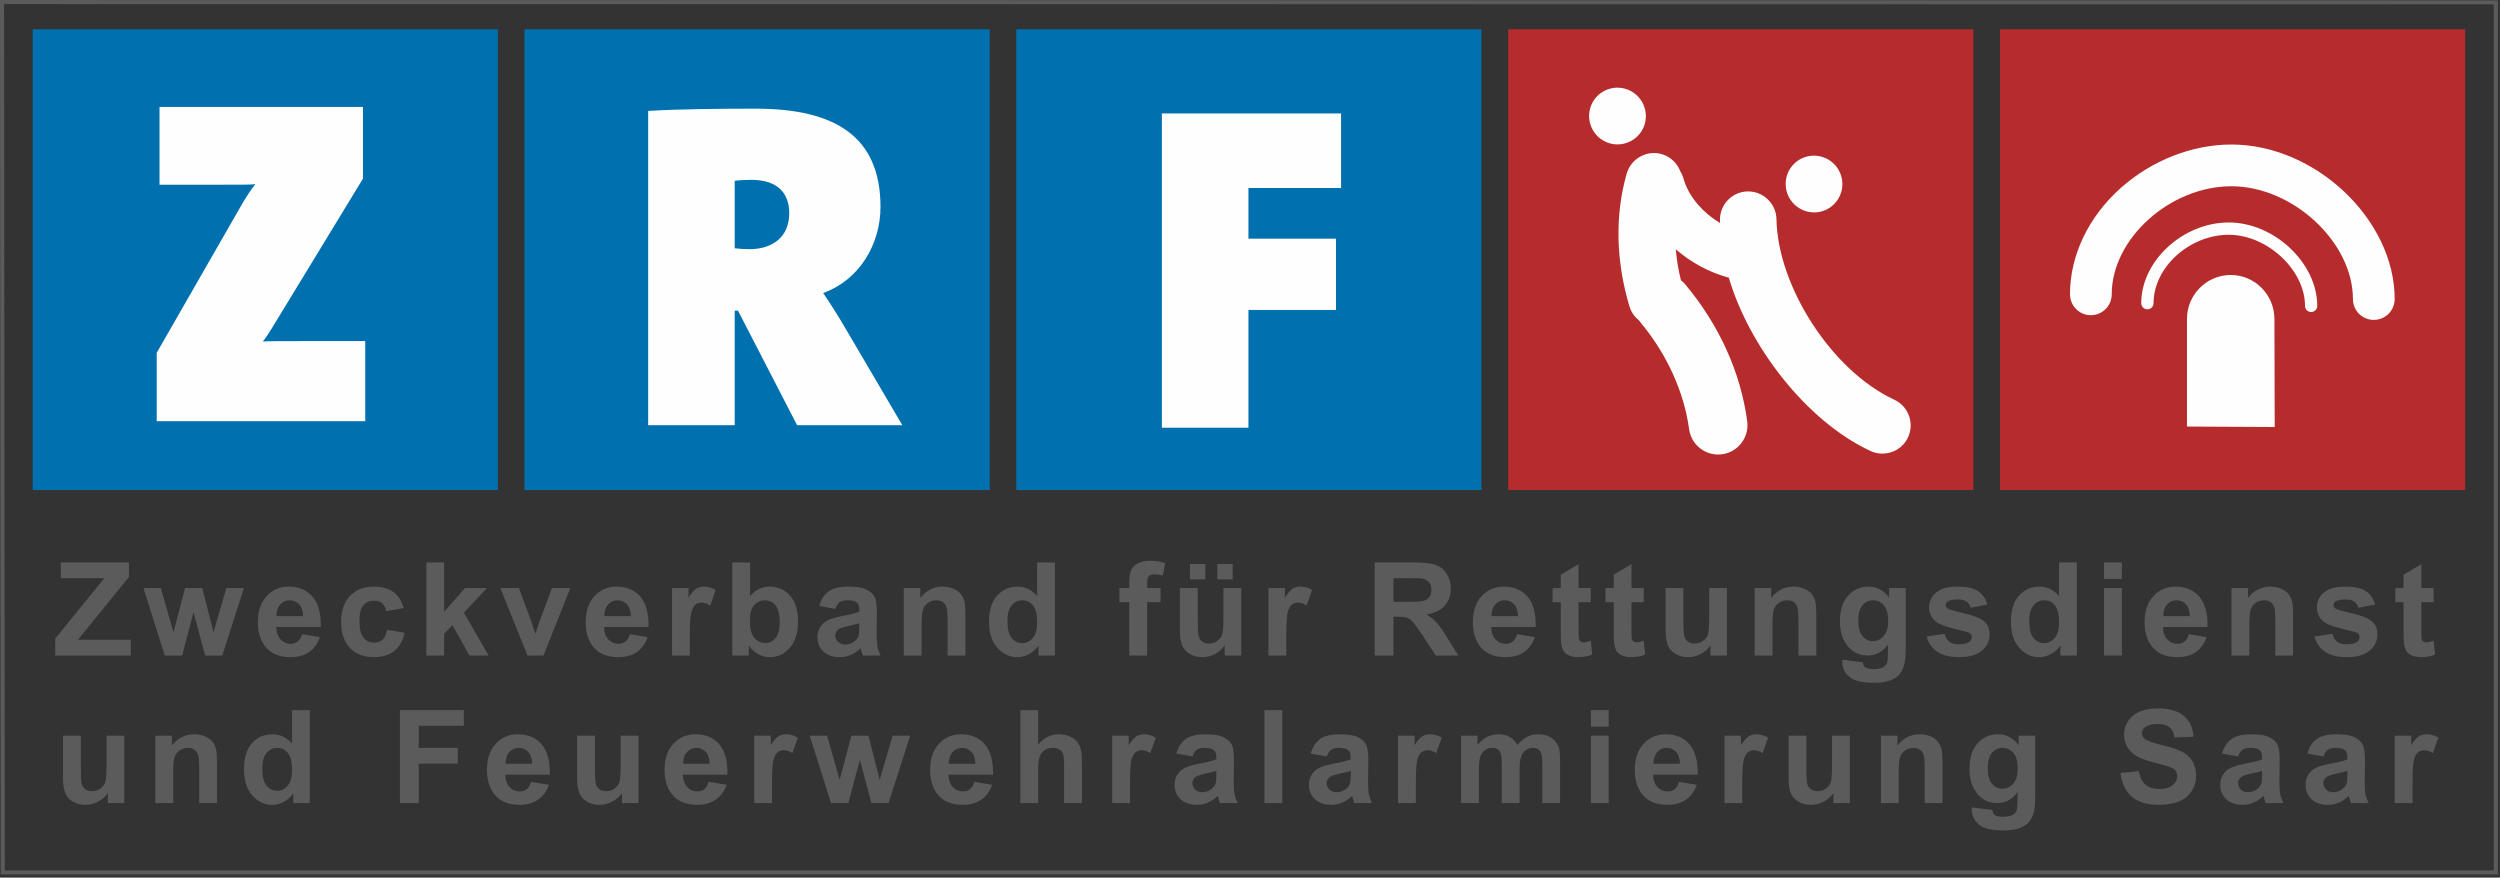 <?xml version="1.0" encoding="UTF-8" standalone="no"?>
<svg xmlns="http://www.w3.org/2000/svg" xmlns:xlink="http://www.w3.org/1999/xlink" xmlns:serif="http://www.serif.com/" width="100%" height="100%" viewBox="0 0 772 271" version="1.1" xml:space="preserve" style="fill-rule:evenodd;clip-rule:evenodd;stroke-linejoin:round;stroke-miterlimit:2;">
    <rect x="0" y="0" width="772" height="271" fill="#333333" stroke="none"/>
    <g id="Ebene_x0020_1">
        <g id="Logo.pdf">
            <path d="M771.344,270.028L0.224,270.028L0,0.006L0.615,0.006L771.344,0.118L771.344,270.028ZM1.482,268.798L770.086,268.798L770.086,1.348L1.258,1.264L1.482,268.798Z" style="fill:rgb(91,91,91);fill-rule:nonzero;"></path>
            <path d="M313.833,9.037L457.483,9.037L457.483,151.317L313.833,151.317L313.833,9.037Z" style="fill:rgb(0,113,174);fill-rule:nonzero;"></path>
            <path d="M414.12,58.048L414.12,35.038L358.79,35.038L358.79,132.081L385.518,132.081L385.518,95.708L412.554,95.708L412.554,73.704L385.518,73.704L385.518,58.048L414.12,58.048Z" style="fill:rgb(254,254,254);fill-rule:nonzero;"></path>
            <path d="M10.093,9.037L153.743,9.037L153.743,151.317L10.093,151.317L10.093,9.037Z" style="fill:rgb(0,113,174);fill-rule:nonzero;"></path>
            <path d="M112.784,130.068L112.784,105.325L97.407,105.325C86.503,105.325 82.617,105.325 81.163,105.465C82.309,104.039 83.036,102.753 83.903,101.439L112.085,55.168L112.085,33.025L49.263,33.025L49.263,57.041L66.653,57.041C75.572,57.041 77.277,57.041 78.871,56.873C77.445,58.607 76.27,60.48 75.124,62.353L48.396,108.932L48.396,130.068L112.784,130.068Z" style="fill:rgb(254,254,254);fill-rule:nonzero;"></path>
            <path d="M161.963,9.037L305.613,9.037L305.613,151.317L161.963,151.317L161.963,9.037Z" style="fill:rgb(0,113,174);fill-rule:nonzero;"></path>
            <path d="M278.633,131.299L261.243,101.691C259.09,97.944 256.798,94.366 254.198,90.479C265.409,86.453 271.895,75.382 271.895,63.891C271.895,42.307 258.084,33.556 233.369,33.556C221.151,33.556 209.213,33.696 200.154,34.255L200.154,131.299L226.882,131.299L226.882,95.931L227.889,95.931L246.146,131.299L278.633,131.299ZM243.713,65.876C243.713,73.089 238.681,76.947 231.356,76.947C229.902,76.947 227.889,76.808 226.882,76.668L226.882,55.839C227.749,55.671 230.181,55.531 231.915,55.531C240.694,55.531 243.713,60.144 243.713,65.876Z" style="fill:rgb(254,254,254);fill-rule:nonzero;"></path>
            <path d="M617.601,9.037L761.251,9.037L761.251,151.317L617.601,151.317L617.601,9.037Z" style="fill:rgb(182,44,44);fill-rule:nonzero;"></path>
            <path d="M702.343,98.503C702.343,91.011 696.276,84.916 688.839,84.916C681.402,84.916 675.335,91.011 675.335,98.503L675.335,131.718L702.427,131.858L702.343,98.503Z" style="fill:rgb(254,254,254);fill-rule:nonzero;"></path>
            <path d="M713.666,96.351C712.631,96.351 711.793,95.512 711.793,94.477C711.793,83.378 700.134,72.502 688.252,72.502C676.09,72.502 665.018,82.567 665.018,93.611C665.018,94.673 664.151,95.512 663.117,95.512C662.083,95.512 661.216,94.673 661.216,93.611C661.216,80.582 674.105,68.7 688.252,68.7C702.287,68.7 715.567,81.225 715.567,94.477C715.567,95.512 714.728,96.351 713.666,96.351Z" style="fill:rgb(254,254,254);fill-rule:nonzero;"></path>
            <path d="M733.013,98.783C729.462,98.783 726.583,95.903 726.583,92.325C726.583,74.767 707.99,57.516 689.062,57.516C670.079,57.516 652.101,73.732 652.101,90.871C652.101,94.421 649.222,97.329 645.643,97.329C642.092,97.329 639.213,94.421 639.213,90.871C639.213,78.849 644.944,66.882 654.953,57.992C664.543,49.492 676.956,44.628 689.062,44.628C714.98,44.628 739.471,67.805 739.471,92.325C739.471,95.903 736.592,98.783 733.013,98.783Z" style="fill:rgb(254,254,254);fill-rule:nonzero;"></path>
            <path d="M465.731,9.037L609.381,9.037L609.381,151.317L465.731,151.317L465.731,9.037Z" style="fill:rgb(182,44,44);fill-rule:nonzero;"></path>
            <path d="M551.423,56.817C551.395,51.981 555.309,48.066 560.146,48.066C564.983,48.066 568.925,52.009 568.925,56.845C568.925,61.682 565.011,65.596 560.174,65.596C555.337,65.568 551.423,61.654 551.423,56.817Z" style="fill:rgb(254,254,254);fill-rule:nonzero;"></path>
            <path d="M584.973,123.442C565.43,114.356 548.935,88.243 548.572,67.693C548.488,62.856 544.462,59.026 539.681,59.11C534.872,59.194 531.042,63.164 531.125,68.001C531.125,68.28 531.125,68.588 531.153,68.867C526.009,65.82 521.787,61.067 520.082,55.867L519.746,54.748C519.523,54.077 519.243,53.462 518.88,52.903C517.929,50.415 515.888,48.402 513.148,47.591C508.507,46.277 503.67,48.961 502.328,53.602C498.666,66.379 498.973,80.554 503.167,94.589C503.698,96.351 504.733,97.832 506.075,98.895C506.215,99.118 506.382,99.314 506.55,99.51C514.686,109.267 520.026,120.982 521.592,132.501C522.207,137.058 526.093,140.357 530.566,140.357C530.958,140.357 531.377,140.329 531.796,140.273C536.745,139.602 540.212,135.017 539.541,130.068C537.5,114.971 530.902,100.405 520.473,87.907C520.026,87.376 519.579,86.929 519.075,86.537C518.265,83.35 517.761,80.135 517.482,76.975C522.179,81.057 527.826,84.133 533.865,85.754C539.932,106.527 557.546,129.929 577.62,139.267C578.795,139.826 580.053,140.077 581.283,140.077C584.582,140.077 587.741,138.232 589.195,135.045C591.236,130.683 589.335,125.483 584.973,123.442Z" style="fill:rgb(254,254,254);fill-rule:nonzero;"></path>
            <path d="M491.005,33.556C492.263,28.887 497.072,26.119 501.741,27.377C506.41,28.635 509.178,33.444 507.948,38.113C506.69,42.782 501.881,45.55 497.212,44.292C492.543,43.034 489.775,38.225 491.005,33.556Z" style="fill:rgb(254,254,254);fill-rule:nonzero;"></path>
            <path d="M38.387,247.997L33.298,247.997L33.298,244.893C32.544,246.012 31.537,246.879 30.307,247.55C29.077,248.193 27.763,248.528 26.393,248.528C24.995,248.528 23.737,248.221 22.618,247.605C21.5,246.99 20.689,246.124 20.214,245.005C19.711,243.887 19.459,242.349 19.459,240.392L19.459,227.168L24.967,227.168L24.967,236.758C24.967,239.693 25.051,241.511 25.274,242.154C25.47,242.825 25.834,243.356 26.365,243.747C26.896,244.111 27.595,244.306 28.406,244.306C29.356,244.306 30.195,244.055 30.95,243.551C31.705,243.02 32.208,242.377 32.488,241.622C32.767,240.84 32.907,238.966 32.907,235.975L32.907,227.168L38.387,227.168L38.387,247.997Z" style="fill:rgb(91,91,91);fill-rule:nonzero;"></path>
            <path d="M66.988,235.08L66.988,247.997L61.508,247.997L61.508,237.401C61.508,235.136 61.397,233.682 61.145,233.039C60.921,232.368 60.53,231.865 59.999,231.501C59.467,231.138 58.824,230.942 58.07,230.942C57.091,230.942 56.224,231.222 55.469,231.725C54.715,232.256 54.183,232.955 53.904,233.822C53.624,234.661 53.484,236.254 53.484,238.575L53.484,247.997L47.977,247.997L47.977,227.168L53.065,227.168L53.065,230.243C54.91,227.895 57.203,226.748 59.971,226.748C61.201,226.748 62.319,226.944 63.326,227.392C64.332,227.839 65.087,228.398 65.618,229.069C66.122,229.74 66.485,230.523 66.709,231.39C66.904,232.228 66.988,233.486 66.988,235.08Z" style="fill:rgb(91,91,91);fill-rule:nonzero;"></path>
            <path d="M95.674,219.284L95.674,247.997L90.585,247.997L90.585,244.949C89.746,246.124 88.74,247.046 87.566,247.633C86.419,248.221 85.245,248.528 84.071,248.528C81.666,248.528 79.625,247.55 77.892,245.62C76.187,243.691 75.348,241.007 75.348,237.54C75.348,234.018 76.159,231.334 77.836,229.488C79.486,227.643 81.583,226.748 84.127,226.748C86.475,226.748 88.488,227.699 90.194,229.628L90.194,219.284L95.674,219.284ZM80.995,237.177C80.995,239.414 81.303,241.035 81.918,242.042C82.813,243.468 84.043,244.195 85.637,244.195C86.895,244.195 87.957,243.663 88.852,242.573C89.746,241.483 90.194,239.861 90.194,237.708C90.194,235.332 89.746,233.598 88.908,232.536C88.041,231.473 86.923,230.942 85.581,230.942C84.295,230.942 83.204,231.473 82.309,232.508C81.443,233.57 80.995,235.108 80.995,237.177Z" style="fill:rgb(91,91,91);fill-rule:nonzero;"></path>
            <path d="M129.308,247.997L123.492,247.997L123.492,219.284L143.231,219.284L143.231,224.12L129.308,224.12L129.308,230.942L141.358,230.942L141.358,235.807L129.308,235.807L129.308,247.997Z" style="fill:rgb(91,91,91);fill-rule:nonzero;"></path>
            <path d="M164.004,241.427L169.512,242.349C168.813,244.362 167.694,245.9 166.157,246.934C164.647,247.997 162.746,248.528 160.453,248.528C156.847,248.528 154.163,247.354 152.429,244.977C151.059,243.076 150.36,240.672 150.36,237.792C150.36,234.325 151.255,231.641 153.072,229.684C154.862,227.727 157.154,226.748 159.894,226.748C162.997,226.748 165.43,227.755 167.219,229.796C169.008,231.865 169.875,234.996 169.791,239.218L156.036,239.218C156.064,240.84 156.511,242.126 157.35,243.02C158.189,243.943 159.251,244.39 160.509,244.39C161.376,244.39 162.103,244.167 162.69,243.691C163.277,243.216 163.696,242.461 164.004,241.427ZM156.12,235.835L164.339,235.835C164.283,234.241 163.892,233.039 163.109,232.2C162.326,231.362 161.376,230.942 160.257,230.942C159.055,230.942 158.049,231.39 157.266,232.256C156.483,233.151 156.12,234.325 156.12,235.835Z" style="fill:rgb(91,91,91);fill-rule:nonzero;"></path>
            <path d="M197.163,247.997L192.074,247.997L192.074,244.893C191.291,246.012 190.313,246.879 189.055,247.55C187.824,248.193 186.51,248.528 185.14,248.528C183.743,248.528 182.484,248.221 181.366,247.605C180.276,246.99 179.465,246.124 178.962,245.005C178.458,243.887 178.207,242.349 178.207,240.392L178.207,227.168L183.715,227.168L183.715,236.758C183.715,239.693 183.826,241.511 184.022,242.154C184.218,242.825 184.581,243.356 185.14,243.747C185.672,244.111 186.343,244.306 187.181,244.306C188.132,244.306 188.971,244.055 189.726,243.551C190.453,243.02 190.984,242.377 191.235,241.622C191.515,240.84 191.655,238.966 191.655,235.975L191.655,227.168L197.163,227.168L197.163,247.997Z" style="fill:rgb(91,91,91);fill-rule:nonzero;"></path>
            <path d="M218.858,241.427L224.366,242.349C223.639,244.362 222.549,245.9 221.011,246.934C219.501,247.997 217.6,248.528 215.308,248.528C211.673,248.528 209.017,247.354 207.283,244.977C205.914,243.076 205.215,240.672 205.215,237.792C205.215,234.325 206.109,231.641 207.927,229.684C209.716,227.727 212.008,226.748 214.748,226.748C217.852,226.748 220.284,227.755 222.073,229.796C223.863,231.865 224.702,234.996 224.646,239.218L210.862,239.218C210.918,240.84 211.365,242.126 212.204,243.02C213.043,243.943 214.105,244.39 215.363,244.39C216.23,244.39 216.957,244.167 217.516,243.691C218.103,243.216 218.551,242.461 218.858,241.427ZM210.974,235.835L219.166,235.835C219.138,234.241 218.718,233.039 217.936,232.2C217.153,231.362 216.202,230.942 215.084,230.942C213.882,230.942 212.903,231.39 212.12,232.256C211.337,233.151 210.946,234.325 210.974,235.835Z" style="fill:rgb(91,91,91);fill-rule:nonzero;"></path>
            <path d="M238.401,241.594L238.401,247.997L232.893,247.997L232.893,227.168L238.01,227.168L238.01,230.131C238.876,228.734 239.659,227.811 240.358,227.392C241.057,226.944 241.868,226.748 242.763,226.748C244.021,226.748 245.223,227.084 246.397,227.783L244.692,232.564C243.741,231.977 242.902,231.669 242.092,231.669C241.309,231.669 240.666,231.893 240.135,232.312C239.603,232.732 239.184,233.514 238.848,234.605C238.569,235.723 238.401,238.044 238.401,241.594Z" style="fill:rgb(91,91,91);fill-rule:nonzero;"></path>
            <path d="M261.97,247.997L256.63,247.997L250.032,227.168L255.4,227.168L259.286,240.84L262.893,227.168L268.177,227.168L271.644,240.84L275.642,227.168L281.066,227.168L274.384,247.997L269.099,247.997L265.521,234.605L261.97,247.997Z" style="fill:rgb(91,91,91);fill-rule:nonzero;"></path>
            <path d="M300.86,241.427L306.368,242.349C305.669,244.362 304.551,245.9 303.041,246.934C301.503,247.997 299.602,248.528 297.309,248.528C293.703,248.528 291.019,247.354 289.285,244.977C287.915,243.076 287.217,240.672 287.217,237.792C287.217,234.325 288.139,231.641 289.928,229.684C291.746,227.727 294.01,226.748 296.778,226.748C299.854,226.748 302.286,227.755 304.075,229.796C305.865,231.865 306.731,234.996 306.648,239.218L292.892,239.218C292.92,240.84 293.367,242.126 294.206,243.02C295.073,243.943 296.107,244.39 297.365,244.39C298.232,244.39 298.959,244.167 299.546,243.691C300.133,243.216 300.581,242.461 300.86,241.427ZM292.976,235.835L301.196,235.835C301.168,234.241 300.748,233.039 299.966,232.2C299.183,231.362 298.232,230.942 297.114,230.942C295.912,230.942 294.933,231.39 294.15,232.256C293.367,233.151 292.976,234.325 292.976,235.835Z" style="fill:rgb(91,91,91);fill-rule:nonzero;"></path>
            <path d="M315.091,219.284L320.571,219.284L320.571,229.936C322.36,227.811 324.513,226.748 326.973,226.748C328.259,226.748 329.406,226.972 330.44,227.447C331.447,227.923 332.23,228.51 332.761,229.237C333.264,229.964 333.627,230.774 333.823,231.669C334.019,232.564 334.103,233.934 334.103,235.807L334.103,247.997L328.595,247.997L328.595,237.009C328.595,234.828 328.511,233.458 328.287,232.871C328.064,232.284 327.7,231.809 327.169,231.473C326.638,231.138 325.967,230.942 325.156,230.942C324.233,230.942 323.395,231.166 322.668,231.613C321.941,232.061 321.41,232.732 321.074,233.626C320.739,234.521 320.571,235.835 320.571,237.596L320.571,247.997L315.091,247.997L315.091,219.284Z" style="fill:rgb(91,91,91);fill-rule:nonzero;"></path>
            <path d="M348.949,241.594L348.949,247.997L343.441,247.997L343.441,227.168L348.529,227.168L348.529,230.131C349.424,228.734 350.207,227.811 350.906,227.392C351.605,226.944 352.388,226.748 353.282,226.748C354.54,226.748 355.77,227.084 356.917,227.783L355.211,232.564C354.289,231.977 353.422,231.669 352.639,231.669C351.856,231.669 351.213,231.893 350.654,232.312C350.123,232.732 349.704,233.514 349.396,234.605C349.088,235.723 348.949,238.044 348.949,241.594Z" style="fill:rgb(91,91,91);fill-rule:nonzero;"></path>
            <path d="M368.24,233.598L363.263,232.704C363.822,230.691 364.801,229.181 366.171,228.202C367.541,227.224 369.582,226.748 372.294,226.748C374.726,226.748 376.572,227.028 377.774,227.615C378.976,228.202 379.815,228.929 380.318,229.824C380.793,230.719 381.045,232.368 381.045,234.745L380.961,241.175C380.961,242.992 381.045,244.334 381.213,245.201C381.408,246.096 381.716,247.018 382.219,247.997L376.739,247.997C376.599,247.633 376.432,247.102 376.236,246.403C376.124,246.068 376.068,245.872 376.04,245.76C375.09,246.683 374.083,247.382 373.021,247.829C371.958,248.304 370.812,248.528 369.61,248.528C367.457,248.528 365.78,247.941 364.549,246.795C363.319,245.62 362.704,244.167 362.704,242.377C362.704,241.203 362.984,240.141 363.543,239.246C364.102,238.323 364.885,237.596 365.919,237.121C366.926,236.618 368.38,236.198 370.281,235.835C372.853,235.36 374.642,234.912 375.621,234.493L375.621,233.934C375.621,232.843 375.369,232.089 374.838,231.641C374.307,231.166 373.328,230.942 371.875,230.942C370.896,230.942 370.141,231.138 369.582,231.529C369.023,231.921 368.575,232.62 368.24,233.598ZM375.621,239.162L375.621,238.044C374.922,238.295 373.804,238.575 372.266,238.882C370.756,239.218 369.75,239.553 369.274,239.861C368.547,240.364 368.212,241.007 368.212,241.79C368.212,242.573 368.492,243.244 369.051,243.803C369.638,244.362 370.365,244.642 371.259,244.642C372.238,244.642 373.189,244.306 374.111,243.663C374.754,243.16 375.202,242.545 375.397,241.846C375.565,241.371 375.621,240.476 375.621,239.162Z" style="fill:rgb(91,91,91);fill-rule:nonzero;"></path>
            <path d="M395.975,247.997L390.467,247.997L390.467,219.284L395.975,219.284L395.975,247.997Z" style="fill:rgb(91,91,91);fill-rule:nonzero;"></path>
            <path d="M409.73,233.598L404.754,232.704C405.313,230.691 406.291,229.181 407.661,228.202C409.031,227.224 411.072,226.748 413.756,226.748C416.217,226.748 418.062,227.028 419.264,227.615C420.466,228.202 421.305,228.929 421.78,229.824C422.283,230.719 422.535,232.368 422.535,234.745L422.451,241.175C422.451,242.992 422.535,244.334 422.703,245.201C422.899,246.096 423.206,247.018 423.681,247.997L418.23,247.997C418.09,247.633 417.922,247.102 417.698,246.403C417.614,246.068 417.559,245.872 417.503,245.76C416.58,246.683 415.573,247.382 414.511,247.829C413.449,248.304 412.302,248.528 411.072,248.528C408.947,248.528 407.27,247.941 406.04,246.795C404.809,245.62 404.194,244.167 404.194,242.377C404.194,241.203 404.474,240.141 405.033,239.246C405.592,238.323 406.375,237.596 407.382,237.121C408.388,236.618 409.87,236.198 411.771,235.835C414.343,235.36 416.133,234.912 417.111,234.493L417.111,233.934C417.111,232.843 416.86,232.089 416.328,231.641C415.797,231.166 414.819,230.942 413.365,230.942C412.386,230.942 411.603,231.138 411.072,231.529C410.513,231.921 410.066,232.62 409.73,233.598ZM417.111,239.162L417.111,238.044C416.412,238.295 415.294,238.575 413.756,238.882C412.246,239.218 411.24,239.553 410.765,239.861C410.038,240.364 409.674,241.007 409.674,241.79C409.674,242.573 409.982,243.244 410.541,243.803C411.128,244.362 411.855,244.642 412.75,244.642C413.728,244.642 414.679,244.306 415.573,243.663C416.244,243.16 416.692,242.545 416.888,241.846C417.027,241.371 417.111,240.476 417.111,239.162Z" style="fill:rgb(91,91,91);fill-rule:nonzero;"></path>
            <path d="M437.213,241.594L437.213,247.997L431.705,247.997L431.705,227.168L436.822,227.168L436.822,230.131C437.689,228.734 438.471,227.811 439.17,227.392C439.869,226.944 440.68,226.748 441.575,226.748C442.833,226.748 444.035,227.084 445.209,227.783L443.504,232.564C442.581,231.977 441.715,231.669 440.904,231.669C440.149,231.669 439.478,231.893 438.947,232.312C438.415,232.732 437.996,233.514 437.689,234.605C437.381,235.723 437.213,238.044 437.213,241.594Z" style="fill:rgb(91,91,91);fill-rule:nonzero;"></path>
            <path d="M451.192,247.997L451.192,227.168L456.253,227.168L456.253,230.02C458.042,227.839 460.223,226.748 462.711,226.748C464.053,226.748 465.2,227 466.178,227.559C467.157,228.118 467.967,228.929 468.583,230.048C469.505,228.929 470.484,228.118 471.546,227.559C472.609,227 473.755,226.748 474.957,226.748C476.467,226.748 477.753,227.056 478.815,227.671C479.878,228.286 480.661,229.209 481.192,230.411C481.583,231.278 481.751,232.732 481.751,234.717L481.751,247.997L476.271,247.997L476.271,236.115C476.271,234.046 476.075,232.732 475.684,232.116C475.181,231.334 474.398,230.942 473.335,230.942C472.581,230.942 471.854,231.194 471.155,231.641C470.484,232.116 469.98,232.815 469.701,233.71C469.393,234.633 469.254,236.059 469.254,238.016L469.254,247.997L463.746,247.997L463.746,236.618C463.746,234.577 463.634,233.291 463.438,232.704C463.243,232.116 462.963,231.669 462.544,231.39C462.124,231.082 461.565,230.942 460.866,230.942C460.027,230.942 459.244,231.166 458.573,231.641C457.902,232.089 457.427,232.76 457.12,233.626C456.84,234.465 456.672,235.891 456.672,237.904L456.672,247.997L451.192,247.997Z" style="fill:rgb(91,91,91);fill-rule:nonzero;"></path>
            <path d="M496.765,224.372L491.285,224.372L491.285,219.284L496.765,219.284L496.765,224.372ZM496.765,247.997L491.285,247.997L491.285,227.168L496.765,227.168L496.765,247.997Z" style="fill:rgb(91,91,91);fill-rule:nonzero;"></path>
            <path d="M518.46,241.427L523.968,242.349C523.269,244.362 522.151,245.9 520.641,246.934C519.103,247.997 517.202,248.528 514.91,248.528C511.303,248.528 508.619,247.354 506.886,244.977C505.516,243.076 504.817,240.672 504.817,237.792C504.817,234.325 505.739,231.641 507.529,229.684C509.318,227.727 511.611,226.748 514.35,226.748C517.454,226.748 519.886,227.755 521.676,229.796C523.465,231.865 524.332,234.996 524.248,239.218L510.492,239.218C510.52,240.84 510.967,242.126 511.806,243.02C512.645,243.943 513.707,244.39 514.966,244.39C515.832,244.39 516.559,244.167 517.146,243.691C517.733,243.216 518.181,242.461 518.46,241.427ZM510.576,235.835L518.796,235.835C518.74,234.241 518.348,233.039 517.566,232.2C516.783,231.362 515.832,230.942 514.714,230.942C513.512,230.942 512.505,231.39 511.75,232.256C510.967,233.151 510.576,234.325 510.576,235.835Z" style="fill:rgb(91,91,91);fill-rule:nonzero;"></path>
            <path d="M538.003,241.594L538.003,247.997L532.523,247.997L532.523,227.168L537.612,227.168L537.612,230.131C538.479,228.734 539.289,227.811 539.988,227.392C540.687,226.944 541.47,226.748 542.365,226.748C543.623,226.748 544.825,227.084 545.999,227.783L544.294,232.564C543.371,231.977 542.505,231.669 541.694,231.669C540.939,231.669 540.268,231.893 539.737,232.312C539.205,232.732 538.786,233.514 538.479,234.605C538.171,235.723 538.003,238.044 538.003,241.594Z" style="fill:rgb(91,91,91);fill-rule:nonzero;"></path>
            <path d="M571.246,247.997L566.157,247.997L566.157,244.893C565.402,246.012 564.396,246.879 563.166,247.55C561.908,248.193 560.622,248.528 559.224,248.528C557.826,248.528 556.568,248.221 555.477,247.605C554.359,246.99 553.548,246.124 553.045,245.005C552.542,243.887 552.318,242.349 552.318,240.392L552.318,227.168L557.798,227.168L557.798,236.758C557.798,239.693 557.91,241.511 558.105,242.154C558.301,242.825 558.692,243.356 559.224,243.747C559.755,244.111 560.426,244.306 561.265,244.306C562.215,244.306 563.054,244.055 563.809,243.551C564.536,243.02 565.067,242.377 565.347,241.622C565.598,240.84 565.738,238.966 565.738,235.975L565.738,227.168L571.246,227.168L571.246,247.997Z" style="fill:rgb(91,91,91);fill-rule:nonzero;"></path>
            <path d="M599.847,235.08L599.847,247.997L594.339,247.997L594.339,237.401C594.339,235.136 594.228,233.682 594.004,233.039C593.752,232.368 593.361,231.865 592.83,231.501C592.298,231.138 591.655,230.942 590.901,230.942C589.95,230.942 589.083,231.222 588.328,231.725C587.546,232.256 587.042,232.955 586.735,233.822C586.455,234.661 586.315,236.254 586.315,238.575L586.315,247.997L580.835,247.997L580.835,227.168L585.924,227.168L585.924,230.243C587.741,227.895 590.034,226.748 592.802,226.748C594.032,226.748 595.15,226.944 596.157,227.392C597.163,227.839 597.946,228.398 598.449,229.069C598.98,229.74 599.344,230.523 599.54,231.39C599.735,232.228 599.847,233.486 599.847,235.08Z" style="fill:rgb(91,91,91);fill-rule:nonzero;"></path>
            <path d="M608.906,249.339L615.196,250.094C615.308,250.849 615.56,251.352 615.923,251.631C616.454,252.023 617.265,252.219 618.412,252.219C619.837,252.219 620.928,251.995 621.627,251.576C622.13,251.296 622.493,250.821 622.745,250.178C622.913,249.73 622.997,248.892 622.997,247.661L623.025,244.614C621.347,246.879 619.278,247.997 616.762,247.997C613.966,247.997 611.73,246.823 610.108,244.474C608.822,242.601 608.179,240.28 608.179,237.484C608.179,233.99 609.018,231.334 610.695,229.488C612.373,227.671 614.469,226.748 616.986,226.748C619.558,226.748 621.683,227.867 623.36,230.131L623.36,227.168L628.477,227.168L628.477,245.844C628.477,248.304 628.281,250.15 627.889,251.352C627.47,252.582 626.911,253.533 626.184,254.232C625.429,254.903 624.479,255.462 623.248,255.853C622.018,256.245 620.48,256.44 618.607,256.44C615.085,256.44 612.568,255.825 611.086,254.623C609.633,253.393 608.878,251.855 608.878,250.01C608.878,249.814 608.878,249.59 608.906,249.339ZM613.826,237.177C613.826,239.386 614.274,240.979 615.112,242.014C615.979,243.048 617.014,243.551 618.272,243.551C619.614,243.551 620.76,243.02 621.683,241.986C622.605,240.923 623.081,239.358 623.081,237.317C623.081,235.164 622.633,233.57 621.739,232.508C620.844,231.473 619.726,230.942 618.384,230.942C617.07,230.942 615.979,231.473 615.112,232.48C614.274,233.514 613.826,235.08 613.826,237.177Z" style="fill:rgb(91,91,91);fill-rule:nonzero;"></path>
            <path d="M654.813,238.687L660.461,238.128C660.796,240.029 661.495,241.427 662.53,242.293C663.564,243.188 664.962,243.635 666.724,243.635C668.597,243.635 669.995,243.244 670.917,242.461C671.868,241.65 672.343,240.728 672.343,239.665C672.343,238.994 672.148,238.407 671.756,237.932C671.365,237.457 670.666,237.065 669.659,236.702C668.988,236.478 667.451,236.031 665.046,235.444C661.943,234.661 659.79,233.71 658.532,232.592C656.77,230.998 655.904,229.069 655.904,226.804C655.904,225.323 656.295,223.953 657.134,222.667C657.973,221.408 659.147,220.43 660.713,219.759C662.278,219.088 664.151,218.752 666.332,218.752C669.939,218.752 672.651,219.563 674.468,221.157C676.285,222.75 677.236,224.875 677.32,227.531L671.505,227.727C671.253,226.245 670.722,225.183 669.911,224.54C669.1,223.897 667.898,223.561 666.276,223.561C664.599,223.561 663.285,223.925 662.334,224.596C661.747,225.043 661.44,225.658 661.44,226.413C661.44,227.084 661.719,227.671 662.306,228.146C663.033,228.761 664.795,229.405 667.618,230.076C670.414,230.747 672.511,231.445 673.853,232.144C675.195,232.871 676.257,233.822 677.012,235.08C677.795,236.31 678.159,237.82 678.159,239.637C678.159,241.287 677.711,242.825 676.789,244.278C675.866,245.704 674.58,246.767 672.902,247.466C671.253,248.165 669.156,248.528 666.668,248.528C663.033,248.528 660.237,247.689 658.308,246.012C656.351,244.334 655.177,241.902 654.813,238.687Z" style="fill:rgb(91,91,91);fill-rule:nonzero;"></path>
            <path d="M691.159,233.598L686.183,232.704C686.742,230.691 687.72,229.181 689.09,228.202C690.46,227.224 692.501,226.748 695.213,226.748C697.646,226.748 699.491,227.028 700.693,227.615C701.895,228.202 702.734,228.929 703.237,229.824C703.713,230.719 703.964,232.368 703.964,234.745L703.88,241.175C703.88,242.992 703.964,244.334 704.132,245.201C704.328,246.096 704.635,247.018 705.138,247.997L699.659,247.997C699.519,247.633 699.351,247.102 699.155,246.403C699.044,246.068 698.988,245.872 698.96,245.76C698.009,246.683 697.003,247.382 695.94,247.829C694.878,248.304 693.731,248.528 692.529,248.528C690.376,248.528 688.699,247.941 687.469,246.795C686.239,245.62 685.624,244.167 685.624,242.377C685.624,241.203 685.903,240.141 686.462,239.246C687.021,238.323 687.804,237.596 688.839,237.121C689.845,236.618 691.299,236.198 693.2,235.835C695.772,235.36 697.562,234.912 698.54,234.493L698.54,233.934C698.54,232.843 698.289,232.089 697.757,231.641C697.226,231.166 696.248,230.942 694.794,230.942C693.815,230.942 693.06,231.138 692.501,231.529C691.942,231.921 691.495,232.62 691.159,233.598ZM698.54,239.162L698.54,238.044C697.841,238.295 696.723,238.575 695.185,238.882C693.676,239.218 692.669,239.553 692.194,239.861C691.495,240.364 691.131,241.007 691.131,241.79C691.131,242.573 691.411,243.244 691.97,243.803C692.557,244.362 693.284,244.642 694.179,244.642C695.185,244.642 696.108,244.306 697.031,243.663C697.674,243.16 698.121,242.545 698.345,241.846C698.484,241.371 698.54,240.476 698.54,239.162Z" style="fill:rgb(91,91,91);fill-rule:nonzero;"></path>
            <path d="M717.496,233.598L712.519,232.704C713.079,230.691 714.029,229.181 715.427,228.202C716.797,227.224 718.838,226.748 721.522,226.748C723.982,226.748 725.828,227.028 727.03,227.615C728.232,228.202 729.071,228.929 729.546,229.824C730.049,230.719 730.301,232.368 730.301,234.745L730.217,241.175C730.217,242.992 730.301,244.334 730.469,245.201C730.637,246.096 730.972,247.018 731.447,247.997L725.995,247.997C725.856,247.633 725.688,247.102 725.464,246.403C725.38,246.068 725.324,245.872 725.269,245.76C724.346,246.683 723.339,247.382 722.277,247.829C721.187,248.304 720.068,248.528 718.838,248.528C716.713,248.528 715.036,247.941 713.806,246.795C712.575,245.62 711.96,244.167 711.96,242.377C711.96,241.203 712.24,240.141 712.799,239.246C713.358,238.323 714.141,237.596 715.148,237.121C716.154,236.618 717.636,236.198 719.537,235.835C722.109,235.36 723.871,234.912 724.877,234.493L724.877,233.934C724.877,232.843 724.598,232.089 724.094,231.641C723.563,231.166 722.585,230.942 721.131,230.942C720.152,230.942 719.369,231.138 718.838,231.529C718.279,231.921 717.832,232.62 717.496,233.598ZM724.877,239.162L724.877,238.044C724.178,238.295 723.06,238.575 721.522,238.882C719.984,239.218 719.006,239.553 718.531,239.861C717.804,240.364 717.44,241.007 717.44,241.79C717.44,242.573 717.748,243.244 718.307,243.803C718.894,244.362 719.621,244.642 720.516,244.642C721.494,244.642 722.445,244.306 723.339,243.663C724.01,243.16 724.458,242.545 724.653,241.846C724.793,241.371 724.877,240.476 724.877,239.162Z" style="fill:rgb(91,91,91);fill-rule:nonzero;"></path>
            <path d="M744.979,241.594L744.979,247.997L739.471,247.997L739.471,227.168L744.588,227.168L744.588,230.131C745.454,228.734 746.237,227.811 746.936,227.392C747.635,226.944 748.446,226.748 749.341,226.748C750.599,226.748 751.801,227.084 752.975,227.783L751.27,232.564C750.319,231.977 749.48,231.669 748.67,231.669C747.887,231.669 747.244,231.893 746.713,232.312C746.181,232.732 745.734,233.514 745.454,234.605C745.119,235.723 744.979,238.044 744.979,241.594Z" style="fill:rgb(91,91,91);fill-rule:nonzero;"></path>
            <path d="M40.4,202.425L17.055,202.425L17.055,197.196L32.208,178.548L18.788,178.548L18.788,173.683L39.813,173.683L39.813,178.185L24.072,197.56L40.4,197.56L40.4,202.425Z" style="fill:rgb(91,91,91);fill-rule:nonzero;"></path>
            <path d="M56.252,202.425L50.884,202.425L44.314,181.596L49.654,181.596L53.568,195.239L57.147,181.596L62.459,181.596L65.926,195.239L69.896,181.596L75.32,181.596L68.638,202.425L63.354,202.425L59.775,189.033L56.252,202.425Z" style="fill:rgb(91,91,91);fill-rule:nonzero;"></path>
            <path d="M93.269,195.826L98.777,196.749C98.078,198.762 96.96,200.3 95.422,201.362C93.912,202.425 92.011,202.928 89.718,202.928C86.112,202.928 83.428,201.754 81.694,199.377C80.324,197.476 79.625,195.1 79.625,192.192C79.625,188.753 80.548,186.041 82.337,184.084C84.127,182.127 86.419,181.148 89.159,181.148C92.263,181.148 94.695,182.183 96.484,184.224C98.274,186.265 99.14,189.396 99.057,193.618L85.301,193.618C85.329,195.267 85.776,196.525 86.615,197.448C87.454,198.343 88.516,198.818 89.774,198.818C90.641,198.818 91.368,198.566 91.955,198.091C92.542,197.644 92.99,196.889 93.269,195.826ZM85.385,190.263L93.605,190.263C93.549,188.669 93.157,187.439 92.375,186.6C91.592,185.789 90.641,185.37 89.523,185.37C88.321,185.37 87.314,185.789 86.531,186.684C85.748,187.551 85.385,188.753 85.385,190.263Z" style="fill:rgb(91,91,91);fill-rule:nonzero;"></path>
            <path d="M124.694,187.774L119.27,188.725C119.075,187.663 118.655,186.852 118.012,186.293C117.369,185.761 116.531,185.482 115.496,185.482C114.126,185.482 113.036,185.957 112.225,186.908C111.414,187.858 110.995,189.452 110.995,191.661C110.995,194.149 111.414,195.882 112.253,196.917C113.064,197.923 114.182,198.455 115.58,198.455C116.614,198.455 117.481,198.147 118.152,197.56C118.795,196.945 119.27,195.938 119.55,194.484L124.974,195.407C124.415,197.895 123.324,199.769 121.731,201.027C120.137,202.313 118.012,202.928 115.328,202.928C112.281,202.928 109.849,201.977 108.059,200.048C106.242,198.119 105.347,195.463 105.347,192.052C105.347,188.613 106.242,185.957 108.059,184.028C109.876,182.099 112.337,181.148 115.412,181.148C117.956,181.148 119.969,181.708 121.451,182.798C122.961,183.888 124.023,185.538 124.694,187.774Z" style="fill:rgb(91,91,91);fill-rule:nonzero;"></path>
            <path d="M137.136,202.425L131.656,202.425L131.656,173.683L137.136,173.683L137.136,188.921L143.594,181.596L150.36,181.596L143.259,189.2L150.891,202.425L144.964,202.425L139.708,193.031L137.136,195.743L137.136,202.425Z" style="fill:rgb(91,91,91);fill-rule:nonzero;"></path>
            <path d="M167.834,202.425L162.886,202.425L154.498,181.596L160.257,181.596L164.172,192.22L165.318,195.771C165.625,194.876 165.821,194.261 165.905,193.981C166.073,193.394 166.269,192.807 166.492,192.22L170.462,181.596L176.11,181.596L167.834,202.425Z" style="fill:rgb(91,91,91);fill-rule:nonzero;"></path>
            <path d="M194.506,195.826L199.986,196.749C199.287,198.762 198.169,200.3 196.659,201.362C195.122,202.425 193.22,202.928 190.956,202.928C187.321,202.928 184.637,201.754 182.904,199.377C181.534,197.476 180.863,195.1 180.863,192.192C180.863,188.753 181.757,186.041 183.547,184.084C185.364,182.127 187.629,181.148 190.397,181.148C193.472,181.148 195.932,182.183 197.722,184.224C199.511,186.265 200.35,189.396 200.266,193.618L186.51,193.618C186.566,195.267 186.986,196.525 187.852,197.448C188.691,198.343 189.754,198.818 191.012,198.818C191.85,198.818 192.577,198.566 193.164,198.091C193.752,197.644 194.199,196.889 194.506,195.826ZM186.622,190.263L194.814,190.263C194.786,188.669 194.367,187.439 193.584,186.6C192.801,185.789 191.85,185.37 190.732,185.37C189.53,185.37 188.551,185.789 187.769,186.684C186.986,187.551 186.594,188.753 186.622,190.263Z" style="fill:rgb(91,91,91);fill-rule:nonzero;"></path>
            <path d="M213.015,195.994L213.015,202.425L207.535,202.425L207.535,181.596L212.624,181.596L212.624,184.559C213.49,183.161 214.273,182.239 215,181.791C215.699,181.372 216.482,181.148 217.376,181.148C218.635,181.148 219.837,181.484 221.011,182.183L219.306,186.992C218.383,186.377 217.516,186.097 216.705,186.097C215.951,186.097 215.28,186.293 214.748,186.712C214.217,187.159 213.798,187.914 213.49,189.033C213.183,190.123 213.015,192.471 213.015,195.994Z" style="fill:rgb(91,91,91);fill-rule:nonzero;"></path>
            <path d="M231.216,202.425L226.127,202.425L226.127,173.683L231.635,173.683L231.635,184.056C233.313,182.127 235.326,181.148 237.646,181.148C240.191,181.148 242.287,182.071 243.937,183.916C245.614,185.734 246.425,188.39 246.425,191.828C246.425,195.379 245.586,198.119 243.881,200.048C242.204,201.977 240.163,202.928 237.73,202.928C236.528,202.928 235.382,202.648 234.207,202.033C233.061,201.418 232.055,200.524 231.216,199.349L231.216,202.425ZM231.551,191.605C231.551,193.758 231.887,195.379 232.558,196.414C233.536,197.867 234.795,198.594 236.388,198.594C237.59,198.594 238.625,198.091 239.492,197.029C240.358,195.994 240.778,194.345 240.778,192.108C240.778,189.732 240.33,187.998 239.492,186.936C238.625,185.901 237.506,185.37 236.164,185.37C234.85,185.37 233.732,185.873 232.865,186.908C231.971,187.942 231.551,189.508 231.551,191.605Z" style="fill:rgb(91,91,91);fill-rule:nonzero;"></path>
            <path d="M257.972,188.026L252.995,187.131C253.555,185.09 254.505,183.581 255.875,182.602C257.273,181.652 259.286,181.148 261.998,181.148C264.458,181.148 266.276,181.428 267.478,182.015C268.68,182.602 269.547,183.329 270.022,184.224C270.525,185.118 270.777,186.768 270.777,189.172L270.693,195.575C270.693,197.42 270.777,198.762 270.945,199.629C271.112,200.496 271.448,201.418 271.923,202.425L266.471,202.425C266.332,202.061 266.136,201.53 265.94,200.803C265.856,200.496 265.772,200.272 265.744,200.16C264.822,201.083 263.815,201.782 262.725,202.257C261.663,202.704 260.516,202.928 259.314,202.928C257.189,202.928 255.512,202.369 254.282,201.195C253.051,200.048 252.436,198.566 252.436,196.777C252.436,195.603 252.716,194.568 253.275,193.646C253.834,192.723 254.617,192.024 255.624,191.521C256.63,191.046 258.084,190.626 260.013,190.235C262.557,189.76 264.347,189.312 265.353,188.893L265.353,188.334C265.353,187.271 265.073,186.516 264.57,186.041C264.039,185.594 263.06,185.37 261.607,185.37C260.6,185.37 259.845,185.566 259.286,185.957C258.755,186.349 258.308,187.02 257.972,188.026ZM265.353,193.562L265.353,192.471C264.626,192.695 263.536,192.975 261.998,193.31C260.46,193.646 259.482,193.953 259.006,194.261C258.28,194.792 257.916,195.435 257.916,196.218C257.916,196.973 258.196,197.644 258.783,198.203C259.37,198.762 260.097,199.042 260.992,199.042C261.97,199.042 262.921,198.734 263.815,198.063C264.486,197.56 264.934,196.973 265.129,196.246C265.269,195.771 265.353,194.876 265.353,193.562Z" style="fill:rgb(91,91,91);fill-rule:nonzero;"></path>
            <path d="M298.12,189.48L298.12,202.425L292.612,202.425L292.612,191.8C292.612,189.564 292.501,188.11 292.249,187.439C292.025,186.796 291.634,186.265 291.103,185.901C290.572,185.538 289.928,185.37 289.174,185.37C288.223,185.37 287.356,185.622 286.601,186.153C285.819,186.656 285.287,187.355 285.008,188.222C284.728,189.089 284.588,190.682 284.588,193.003L284.588,202.425L279.081,202.425L279.081,181.596L284.197,181.596L284.197,184.643C286.014,182.323 288.307,181.148 291.075,181.148C292.305,181.148 293.423,181.372 294.43,181.819C295.436,182.239 296.219,182.798 296.722,183.469C297.254,184.168 297.617,184.923 297.813,185.789C298.008,186.656 298.12,187.886 298.12,189.48Z" style="fill:rgb(91,91,91);fill-rule:nonzero;"></path>
            <path d="M325.771,173.683L325.771,202.425L320.683,202.425L320.683,199.349C319.816,200.551 318.809,201.446 317.663,202.033C316.517,202.648 315.343,202.928 314.14,202.928C311.764,202.928 309.695,201.977 307.99,200.048C306.284,198.119 305.417,195.435 305.417,191.968C305.417,188.445 306.256,185.761 307.934,183.916C309.583,182.071 311.68,181.148 314.224,181.148C316.545,181.148 318.586,182.127 320.263,184.056L320.263,173.683L325.771,173.683ZM311.093,191.605C311.093,193.841 311.401,195.435 312.016,196.442C312.882,197.895 314.14,198.594 315.734,198.594C316.992,198.594 318.055,198.063 318.949,196.973C319.844,195.91 320.263,194.289 320.263,192.136C320.263,189.732 319.844,187.998 318.977,186.936C318.138,185.901 317.02,185.37 315.678,185.37C314.392,185.37 313.274,185.873 312.407,186.936C311.54,187.97 311.093,189.536 311.093,191.605Z" style="fill:rgb(91,91,91);fill-rule:nonzero;"></path>
            <path d="M345.677,185.929L345.677,181.596L348.725,181.596L348.725,180.03C348.725,178.269 348.921,176.955 349.284,176.088C349.676,175.221 350.347,174.522 351.353,173.991C352.36,173.432 353.646,173.152 355.183,173.152C356.749,173.152 358.287,173.404 359.796,173.879L359.098,177.682C358.203,177.486 357.336,177.374 356.525,177.374C355.687,177.374 355.099,177.57 354.764,177.933C354.401,178.325 354.233,179.051 354.233,180.114L354.233,181.596L358.371,181.596L358.371,185.929L354.233,185.929L354.233,202.425L348.725,202.425L348.725,185.929L345.677,185.929Z" style="fill:rgb(91,91,91);fill-rule:nonzero;"></path>
            <path d="M383.309,202.425L378.193,202.425L378.193,199.293C377.438,200.412 376.432,201.306 375.202,201.949C373.971,202.62 372.657,202.928 371.287,202.928C369.889,202.928 368.631,202.62 367.513,202.005C366.395,201.39 365.612,200.524 365.109,199.433C364.605,198.315 364.354,196.777 364.354,194.792L364.354,181.596L369.862,181.596L369.862,191.185C369.862,194.121 369.945,195.91 370.169,196.581C370.365,197.224 370.728,197.756 371.259,198.147C371.819,198.538 372.49,198.734 373.328,198.734C374.251,198.734 375.118,198.455 375.845,197.951C376.599,197.42 377.103,196.805 377.382,196.022C377.662,195.267 377.802,193.394 377.802,190.403L377.802,181.596L383.309,181.596L383.309,202.425ZM372.21,178.912L367.457,178.912L367.457,174.159L372.21,174.159L372.21,178.912ZM380.653,178.912L375.901,178.912L375.901,174.159L380.653,174.159L380.653,178.912Z" style="fill:rgb(91,91,91);fill-rule:nonzero;"></path>
            <path d="M397.205,195.994L397.205,202.425L391.697,202.425L391.697,181.596L396.785,181.596L396.785,184.559C397.68,183.161 398.463,182.239 399.162,181.791C399.861,181.372 400.644,181.148 401.538,181.148C402.796,181.148 404.027,181.484 405.173,182.183L403.467,186.992C402.545,186.377 401.678,186.097 400.895,186.097C400.112,186.097 399.469,186.293 398.91,186.712C398.379,187.159 397.96,187.914 397.652,189.033C397.345,190.123 397.205,192.471 397.205,195.994Z" style="fill:rgb(91,91,91);fill-rule:nonzero;"></path>
            <path d="M430.308,202.425L424.492,202.425L424.492,173.683L436.71,173.683C439.785,173.683 442.022,173.935 443.42,174.466C444.79,174.97 445.908,175.892 446.747,177.206C447.586,178.52 448.005,180.03 448.005,181.735C448.005,183.888 447.39,185.678 446.104,187.076C444.846,188.473 442.973,189.368 440.456,189.732C441.687,190.458 442.721,191.269 443.532,192.136C444.343,193.031 445.461,194.568 446.831,196.805L450.326,202.425L443.392,202.425L439.254,196.134C437.744,193.925 436.71,192.527 436.179,191.94C435.62,191.353 435.033,190.962 434.417,190.738C433.802,190.514 432.824,190.431 431.482,190.431L430.308,190.431L430.308,202.425ZM430.308,178.548L430.308,185.845L434.613,185.845C437.381,185.845 439.114,185.734 439.813,185.482C440.512,185.258 441.044,184.839 441.435,184.28C441.826,183.693 442.022,182.966 442.022,182.127C442.022,181.148 441.77,180.366 441.267,179.778C440.736,179.163 440.009,178.8 439.059,178.632C438.611,178.576 437.185,178.548 434.837,178.548L430.308,178.548Z" style="fill:rgb(91,91,91);fill-rule:nonzero;"></path>
            <path d="M468.471,195.826L473.951,196.749C473.252,198.762 472.133,200.3 470.624,201.362C469.086,202.425 467.185,202.928 464.892,202.928C461.285,202.928 458.601,201.754 456.868,199.377C455.498,197.476 454.827,195.1 454.827,192.192C454.827,188.753 455.722,186.041 457.511,184.084C459.328,182.127 461.593,181.148 464.361,181.148C467.436,181.148 469.897,182.183 471.686,184.224C473.447,186.265 474.314,189.396 474.23,193.618L460.475,193.618C460.503,195.267 460.95,196.525 461.789,197.448C462.655,198.343 463.69,198.818 464.976,198.818C465.815,198.818 466.542,198.566 467.129,198.091C467.716,197.644 468.163,196.889 468.471,195.826ZM460.559,190.263L468.778,190.263C468.75,188.669 468.331,187.439 467.548,186.6C466.765,185.789 465.815,185.37 464.696,185.37C463.494,185.37 462.516,185.789 461.733,186.684C460.95,187.551 460.559,188.753 460.559,190.263Z" style="fill:rgb(91,91,91);fill-rule:nonzero;"></path>
            <path d="M487.454,181.596L491.229,181.596L491.229,185.957L487.454,185.957L487.454,194.401C487.454,196.106 487.51,197.113 487.566,197.392C487.65,197.672 487.818,197.895 488.07,198.091C488.321,198.287 488.629,198.371 488.992,198.371C489.495,198.371 490.25,198.203 491.229,197.84L491.676,202.117C490.39,202.676 488.964,202.928 487.343,202.928C486.336,202.928 485.469,202.76 484.659,202.453C483.876,202.117 483.289,201.67 482.925,201.139C482.534,200.607 482.282,199.88 482.142,198.986C482.031,198.343 481.975,197.029 481.975,195.072L481.975,185.957L479.43,185.957L479.43,181.596L481.975,181.596L481.975,177.458L487.454,174.215L487.454,181.596Z" style="fill:rgb(91,91,91);fill-rule:nonzero;"></path>
            <path d="M503.81,181.596L507.585,181.596L507.585,185.957L503.81,185.957L503.81,194.401C503.81,196.106 503.838,197.113 503.922,197.392C504.006,197.672 504.146,197.895 504.425,198.091C504.677,198.287 504.984,198.371 505.348,198.371C505.851,198.371 506.606,198.203 507.557,197.84L508.032,202.117C506.746,202.676 505.292,202.928 503.698,202.928C502.692,202.928 501.797,202.76 501.014,202.453C500.231,202.117 499.644,201.67 499.253,201.139C498.889,200.607 498.638,199.88 498.498,198.986C498.386,198.343 498.33,197.029 498.33,195.072L498.33,185.957L495.786,185.957L495.786,181.596L498.33,181.596L498.33,177.458L503.81,174.215L503.81,181.596Z" style="fill:rgb(91,91,91);fill-rule:nonzero;"></path>
            <path d="M533.278,202.425L528.19,202.425L528.19,199.293C527.435,200.412 526.428,201.306 525.198,201.949C523.968,202.62 522.654,202.928 521.284,202.928C519.886,202.928 518.628,202.62 517.51,202.005C516.391,201.39 515.581,200.524 515.105,199.433C514.602,198.315 514.35,196.777 514.35,194.792L514.35,181.596L519.83,181.596L519.83,191.185C519.83,194.121 519.942,195.91 520.138,196.581C520.361,197.224 520.725,197.756 521.256,198.147C521.787,198.538 522.486,198.734 523.297,198.734C524.248,198.734 525.086,198.455 525.841,197.951C526.596,197.42 527.099,196.805 527.379,196.022C527.659,195.267 527.798,193.394 527.798,190.403L527.798,181.596L533.278,181.596L533.278,202.425Z" style="fill:rgb(91,91,91);fill-rule:nonzero;"></path>
            <path d="M560.873,189.48L560.873,202.425L555.365,202.425L555.365,191.8C555.365,189.564 555.254,188.11 555.002,187.439C554.778,186.796 554.387,186.265 553.856,185.901C553.324,185.538 552.681,185.37 551.927,185.37C550.976,185.37 550.109,185.622 549.326,186.153C548.572,186.656 548.04,187.355 547.761,188.222C547.481,189.089 547.341,190.682 547.341,193.003L547.341,202.425L541.834,202.425L541.834,181.596L546.95,181.596L546.95,184.643C548.767,182.323 551.06,181.148 553.828,181.148C555.058,181.148 556.176,181.372 557.183,181.819C558.189,182.239 558.972,182.798 559.475,183.469C560.006,184.168 560.37,184.923 560.566,185.789C560.761,186.656 560.873,187.886 560.873,189.48Z" style="fill:rgb(91,91,91);fill-rule:nonzero;"></path>
            <path d="M568.897,203.739L575.216,204.494C575.3,205.248 575.551,205.752 575.943,206.031C576.446,206.423 577.285,206.618 578.403,206.618C579.829,206.618 580.919,206.423 581.646,205.975C582.122,205.696 582.485,205.221 582.737,204.605C582.904,204.13 582.988,203.291 582.988,202.061L583.016,199.014C581.367,201.278 579.27,202.425 576.754,202.425C573.958,202.425 571.749,201.25 570.099,198.874C568.813,197.001 568.17,194.68 568.17,191.912C568.17,188.418 569.009,185.761 570.715,183.916C572.392,182.071 574.461,181.148 576.977,181.148C579.549,181.148 581.674,182.267 583.352,184.531L583.352,181.596L588.496,181.596L588.496,200.272C588.496,202.732 588.272,204.55 587.881,205.78C587.462,206.982 586.902,207.932 586.176,208.631C585.449,209.33 584.47,209.862 583.24,210.253C582.01,210.644 580.472,210.84 578.599,210.84C575.076,210.84 572.588,210.253 571.106,209.023C569.624,207.821 568.897,206.283 568.897,204.41L568.897,203.739ZM573.846,191.577C573.846,193.786 574.265,195.407 575.132,196.442C575.971,197.448 577.033,197.979 578.291,197.979C579.633,197.979 580.752,197.448 581.674,196.386C582.597,195.351 583.072,193.786 583.072,191.717C583.072,189.564 582.625,187.97 581.73,186.936C580.863,185.873 579.745,185.37 578.375,185.37C577.061,185.37 575.971,185.873 575.132,186.908C574.265,187.914 573.846,189.48 573.846,191.577Z" style="fill:rgb(91,91,91);fill-rule:nonzero;"></path>
            <path d="M594.954,196.553L600.49,195.715C600.742,196.777 601.217,197.588 601.916,198.147C602.643,198.706 603.65,198.958 604.936,198.958C606.361,198.958 607.452,198.706 608.151,198.175C608.654,197.812 608.878,197.336 608.878,196.721C608.878,196.302 608.766,195.938 608.486,195.659C608.207,195.407 607.592,195.155 606.641,194.932C602.196,193.953 599.372,193.059 598.198,192.248C596.548,191.129 595.709,189.564 595.709,187.551C595.709,185.734 596.436,184.224 597.862,182.994C599.288,181.763 601.497,181.148 604.488,181.148C607.34,181.148 609.465,181.624 610.835,182.546C612.233,183.469 613.183,184.867 613.687,186.684L608.514,187.663C608.291,186.824 607.871,186.209 607.256,185.761C606.641,185.342 605.746,185.118 604.572,185.118C603.118,185.118 602.084,185.314 601.441,185.734C601.021,186.013 600.826,186.405 600.826,186.852C600.826,187.243 600.993,187.579 601.357,187.858C601.86,188.222 603.594,188.725 606.529,189.396C609.465,190.067 611.534,190.878 612.68,191.856C613.854,192.835 614.414,194.205 614.414,195.966C614.414,197.867 613.631,199.517 612.037,200.887C610.443,202.257 608.067,202.928 604.936,202.928C602.112,202.928 599.847,202.369 598.198,201.222C596.548,200.076 595.458,198.538 594.954,196.553Z" style="fill:rgb(91,91,91);fill-rule:nonzero;"></path>
            <path d="M641.337,173.683L641.337,202.425L636.249,202.425L636.249,199.349C635.382,200.551 634.376,201.446 633.23,202.033C632.055,202.648 630.881,202.928 629.707,202.928C627.302,202.928 625.261,201.977 623.556,200.048C621.85,198.119 620.984,195.435 620.984,191.968C620.984,188.445 621.822,185.761 623.472,183.916C625.15,182.071 627.246,181.148 629.791,181.148C632.111,181.148 634.124,182.127 635.83,184.056L635.83,173.683L641.337,173.683ZM626.631,191.605C626.631,193.841 626.939,195.435 627.554,196.442C628.449,197.895 629.679,198.594 631.272,198.594C632.531,198.594 633.621,198.063 634.516,196.973C635.382,195.91 635.83,194.289 635.83,192.136C635.83,189.732 635.41,187.998 634.544,186.936C633.677,185.901 632.586,185.37 631.244,185.37C629.93,185.37 628.84,185.873 627.973,186.936C627.079,187.97 626.631,189.536 626.631,191.605Z" style="fill:rgb(91,91,91);fill-rule:nonzero;"></path>
            <path d="M655.233,178.772L649.725,178.772L649.725,173.683L655.233,173.683L655.233,178.772ZM655.233,202.425L649.725,202.425L649.725,181.596L655.233,181.596L655.233,202.425Z" style="fill:rgb(91,91,91);fill-rule:nonzero;"></path>
            <path d="M675.894,195.826L681.402,196.749C680.703,198.762 679.585,200.3 678.075,201.362C676.537,202.425 674.636,202.928 672.343,202.928C668.737,202.928 666.053,201.754 664.319,199.377C662.949,197.476 662.25,195.1 662.25,192.192C662.25,188.753 663.173,186.041 664.962,184.084C666.752,182.127 669.044,181.148 671.784,181.148C674.888,181.148 677.32,182.183 679.109,184.224C680.899,186.265 681.765,189.396 681.681,193.618L667.926,193.618C667.954,195.267 668.401,196.525 669.24,197.448C670.107,198.343 671.141,198.818 672.399,198.818C673.266,198.818 673.993,198.566 674.58,198.091C675.167,197.644 675.614,196.889 675.894,195.826ZM668.01,190.263L676.23,190.263C676.174,188.669 675.782,187.439 674.999,186.6C674.217,185.789 673.266,185.37 672.148,185.37C670.945,185.37 669.939,185.789 669.184,186.684C668.401,187.551 668.01,188.753 668.01,190.263Z" style="fill:rgb(91,91,91);fill-rule:nonzero;"></path>
            <path d="M708.102,189.48L708.102,202.425L702.622,202.425L702.622,191.8C702.622,189.564 702.482,188.11 702.259,187.439C702.035,186.796 701.644,186.265 701.112,185.901C700.581,185.538 699.938,185.37 699.183,185.37C698.205,185.37 697.338,185.622 696.583,186.153C695.828,186.656 695.297,187.355 695.018,188.222C694.738,189.089 694.598,190.682 694.598,193.003L694.598,202.425L689.09,202.425L689.09,181.596L694.179,181.596L694.179,184.643C696.024,182.323 698.317,181.148 701.085,181.148C702.315,181.148 703.405,181.372 704.44,181.819C705.446,182.239 706.201,182.798 706.732,183.469C707.235,184.168 707.599,184.923 707.795,185.789C708.018,186.656 708.102,187.886 708.102,189.48Z" style="fill:rgb(91,91,91);fill-rule:nonzero;"></path>
            <path d="M714.7,196.553L720.236,195.715C720.488,196.777 720.963,197.588 721.662,198.147C722.389,198.706 723.395,198.958 724.681,198.958C726.107,198.958 727.198,198.706 727.897,198.175C728.4,197.812 728.624,197.336 728.624,196.721C728.624,196.302 728.512,195.938 728.232,195.659C727.953,195.407 727.337,195.155 726.387,194.932C721.941,193.953 719.118,193.059 717.943,192.248C716.294,191.129 715.455,189.564 715.455,187.551C715.455,185.734 716.182,184.224 717.608,182.994C719.034,181.763 721.243,181.148 724.234,181.148C727.086,181.148 729.211,181.624 730.581,182.546C731.979,183.469 732.929,184.867 733.432,186.684L728.26,187.663C728.036,186.824 727.617,186.209 727.002,185.761C726.387,185.342 725.492,185.118 724.318,185.118C722.864,185.118 721.83,185.314 721.187,185.734C720.767,186.013 720.572,186.405 720.572,186.852C720.572,187.243 720.739,187.579 721.103,187.858C721.606,188.222 723.339,188.725 726.275,189.396C729.211,190.067 731.28,190.878 732.426,191.856C733.6,192.835 734.159,194.205 734.159,195.966C734.159,197.867 733.376,199.517 731.783,200.887C730.189,202.257 727.813,202.928 724.681,202.928C721.858,202.928 719.593,202.369 717.943,201.222C716.294,200.076 715.203,198.538 714.7,196.553Z" style="fill:rgb(91,91,91);fill-rule:nonzero;"></path>
            <path d="M747.719,181.596L751.493,181.596L751.493,185.957L747.719,185.957L747.719,194.401C747.719,196.106 747.747,197.113 747.831,197.392C747.887,197.672 748.055,197.895 748.306,198.091C748.558,198.287 748.893,198.371 749.257,198.371C749.76,198.371 750.487,198.203 751.466,197.84L751.941,202.117C750.655,202.676 749.201,202.928 747.579,202.928C746.601,202.928 745.706,202.76 744.923,202.453C744.112,202.117 743.525,201.67 743.162,201.139C742.798,200.607 742.547,199.88 742.379,198.986C742.267,198.343 742.211,197.029 742.211,195.072L742.211,185.957L739.695,185.957L739.695,181.596L742.211,181.596L742.211,177.458L747.719,174.215L747.719,181.596Z" style="fill:rgb(91,91,91);fill-rule:nonzero;"></path>
        </g>
    </g>
</svg>
